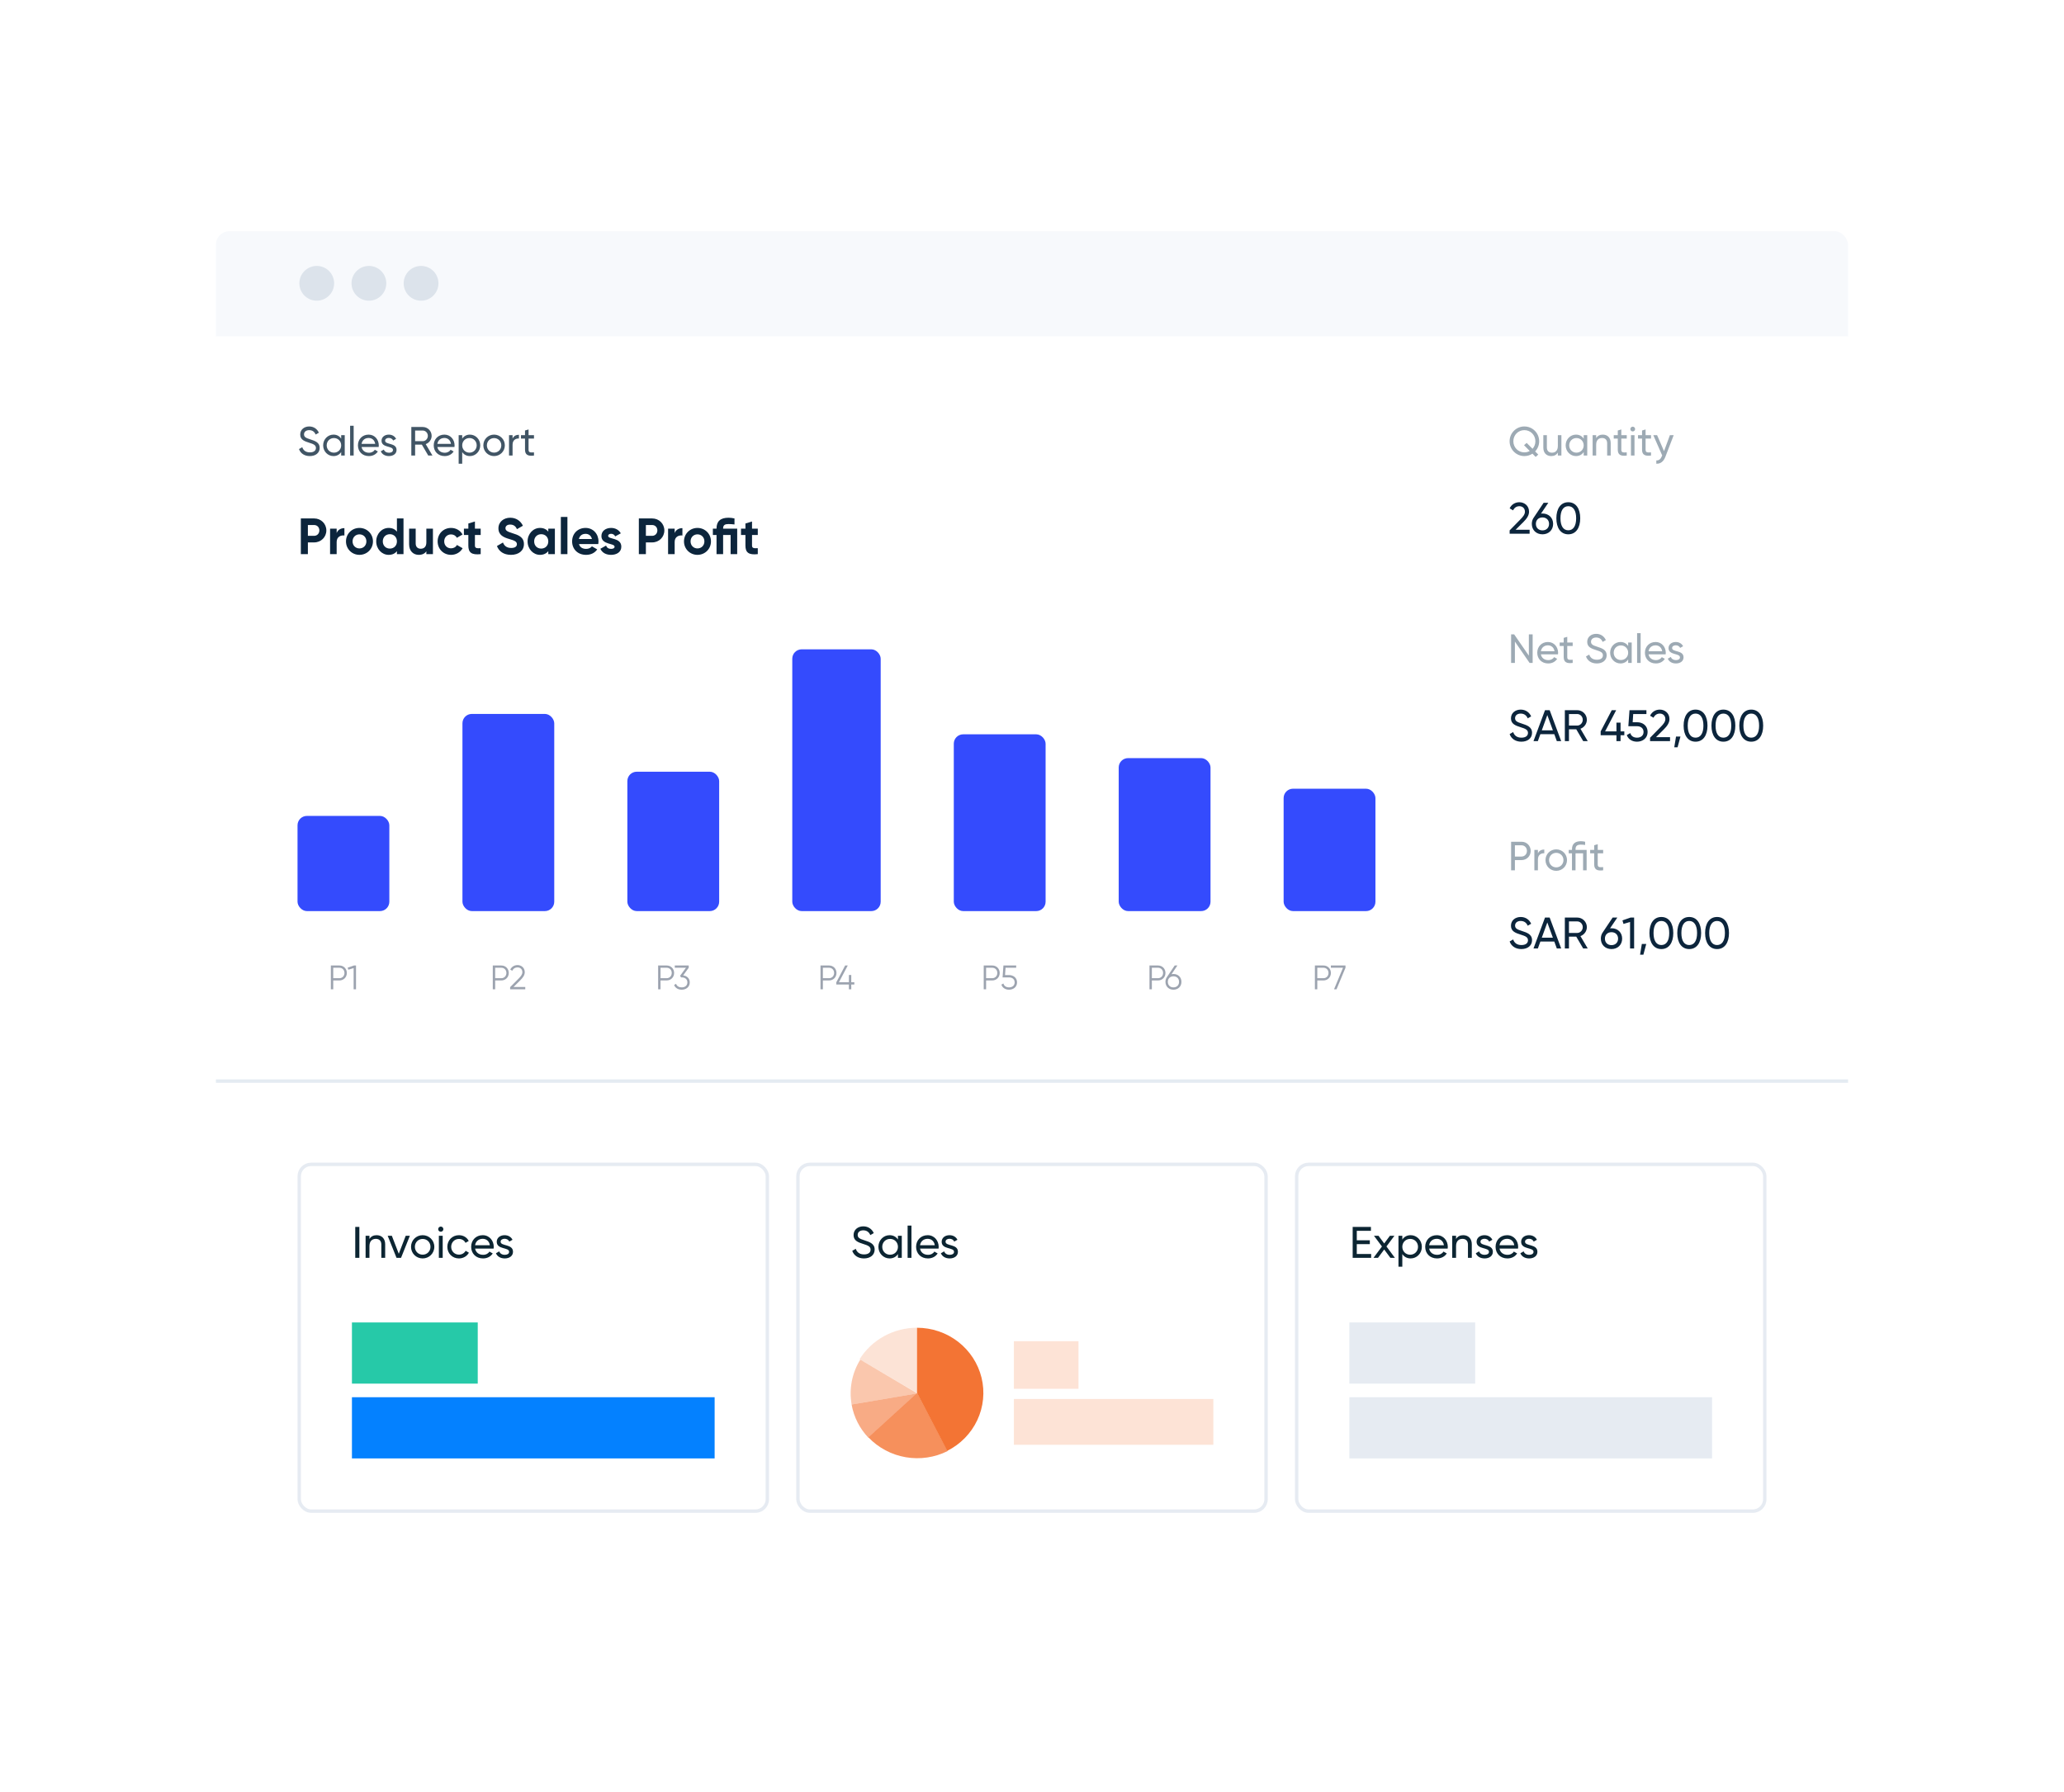 <svg width="607" height="527" viewBox="0 0 607 527" fill="none" xmlns="http://www.w3.org/2000/svg">
<g filter="url(#filter0_dd_282_10110)">
<g clip-path="url(#clip0_282_10110)">
<rect width="480" height="31" transform="translate(63.5 28)" fill="#F7F9FC"/>
<path d="M93.154 48.45C95.977 48.45 98.266 46.161 98.266 43.338C98.266 40.514 95.977 38.225 93.154 38.225C90.33 38.225 88.041 40.514 88.041 43.338C88.041 46.161 90.33 48.45 93.154 48.45Z" fill="#DCE3EB"/>
<path d="M108.492 48.45C111.315 48.45 113.604 46.161 113.604 43.338C113.604 40.514 111.315 38.225 108.492 38.225C105.668 38.225 103.379 40.514 103.379 43.338C103.379 46.161 105.668 48.45 108.492 48.45Z" fill="#DCE3EB"/>
<path d="M123.829 48.45C126.653 48.45 128.942 46.161 128.942 43.338C128.942 40.514 126.653 38.225 123.829 38.225C121.006 38.225 118.717 40.514 118.717 43.338C118.717 46.161 121.006 48.45 123.829 48.45Z" fill="#DCE3EB"/>
<rect width="480" height="370" transform="translate(63.5 59)" fill="white"/>
<path d="M91.112 94.156C89.516 94.156 88.376 93.352 87.932 92.092L88.892 91.54C89.192 92.464 89.912 93.064 91.136 93.064C92.324 93.064 92.912 92.524 92.912 91.768C92.912 90.904 92.168 90.616 90.932 90.232C89.588 89.8 88.292 89.38 88.292 87.82C88.292 86.308 89.528 85.444 90.932 85.444C92.312 85.444 93.308 86.224 93.776 87.28L92.84 87.82C92.54 87.1 91.952 86.524 90.932 86.524C90.032 86.524 89.408 87.004 89.408 87.772C89.408 88.552 89.996 88.84 91.172 89.212C92.636 89.692 94.016 90.124 94.016 91.744C94.016 93.22 92.828 94.156 91.112 94.156ZM100.338 88H101.382V94H100.338V92.968C99.858 93.7 99.09 94.156 98.07 94.156C96.402 94.156 95.034 92.776 95.034 91C95.034 89.224 96.402 87.844 98.07 87.844C99.09 87.844 99.858 88.3 100.338 89.032V88ZM98.202 93.148C99.414 93.148 100.338 92.224 100.338 91C100.338 89.776 99.414 88.852 98.202 88.852C97.002 88.852 96.078 89.776 96.078 91C96.078 92.224 97.002 93.148 98.202 93.148ZM102.964 94V85.24H104.008V94H102.964ZM106.333 91.48C106.537 92.56 107.389 93.172 108.505 93.172C109.333 93.172 109.933 92.788 110.233 92.296L111.121 92.8C110.593 93.616 109.681 94.156 108.481 94.156C106.549 94.156 105.265 92.8 105.265 91C105.265 89.224 106.537 87.844 108.409 87.844C110.221 87.844 111.397 89.332 111.397 91.012C111.397 91.168 111.385 91.324 111.361 91.48H106.333ZM108.409 88.828C107.281 88.828 106.501 89.524 106.333 90.568H110.341C110.161 89.38 109.309 88.828 108.409 88.828ZM113.262 89.62C113.262 90.904 116.622 90.148 116.622 92.356C116.622 93.472 115.662 94.156 114.378 94.156C113.178 94.156 112.338 93.58 111.99 92.752L112.89 92.236C113.082 92.812 113.634 93.172 114.378 93.172C115.014 93.172 115.566 92.944 115.566 92.356C115.566 91.072 112.206 91.804 112.206 89.632C112.206 88.576 113.118 87.844 114.33 87.844C115.314 87.844 116.106 88.312 116.49 89.092L115.614 89.584C115.386 89.044 114.858 88.816 114.33 88.816C113.79 88.816 113.262 89.08 113.262 89.62ZM125.946 94L124.062 90.784H122.082V94H120.966V85.6H124.326C125.766 85.6 126.942 86.764 126.942 88.204C126.942 89.308 126.21 90.28 125.202 90.64L127.182 94H125.946ZM122.082 86.644V89.776H124.326C125.154 89.776 125.826 89.068 125.826 88.204C125.826 87.34 125.154 86.644 124.326 86.644H122.082ZM128.622 91.48C128.826 92.56 129.678 93.172 130.794 93.172C131.622 93.172 132.222 92.788 132.522 92.296L133.41 92.8C132.882 93.616 131.97 94.156 130.77 94.156C128.838 94.156 127.554 92.8 127.554 91C127.554 89.224 128.826 87.844 130.698 87.844C132.51 87.844 133.686 89.332 133.686 91.012C133.686 91.168 133.674 91.324 133.65 91.48H128.622ZM130.698 88.828C129.57 88.828 128.79 89.524 128.622 90.568H132.63C132.45 89.38 131.598 88.828 130.698 88.828ZM138.198 87.844C139.866 87.844 141.234 89.224 141.234 91C141.234 92.776 139.866 94.156 138.198 94.156C137.178 94.156 136.41 93.7 135.93 92.968V96.4H134.886V88H135.93V89.032C136.41 88.3 137.178 87.844 138.198 87.844ZM138.066 93.148C139.266 93.148 140.19 92.224 140.19 91C140.19 89.776 139.266 88.852 138.066 88.852C136.854 88.852 135.93 89.776 135.93 91C135.93 92.224 136.854 93.148 138.066 93.148ZM145.3 94.156C143.548 94.156 142.144 92.776 142.144 91C142.144 89.224 143.548 87.844 145.3 87.844C147.052 87.844 148.467 89.224 148.467 91C148.467 92.776 147.052 94.156 145.3 94.156ZM145.3 93.136C146.5 93.136 147.424 92.212 147.424 91C147.424 89.788 146.5 88.864 145.3 88.864C144.112 88.864 143.188 89.788 143.188 91C143.188 92.212 144.112 93.136 145.3 93.136ZM150.742 89.008C151.126 88.168 151.858 87.892 152.614 87.892V88.984C151.714 88.948 150.742 89.404 150.742 90.82V94H149.698V88H150.742V89.008ZM157.04 89.008H155.444V92.26C155.444 93.172 155.972 93.112 157.04 93.064V94C155.24 94.24 154.4 93.76 154.4 92.26V89.008H153.212V88H154.4V86.632L155.444 86.32V88H157.04V89.008Z" fill="#415565"/>
<path d="M92.39 112.5C94.415 112.5 95.975 114.06 95.975 116.025C95.975 117.99 94.415 119.55 92.39 119.55H90.545V123H88.475V112.5H92.39ZM92.39 117.615C93.275 117.615 93.92 116.925 93.92 116.025C93.92 115.11 93.275 114.435 92.39 114.435H90.545V117.615H92.39ZM99.007 116.79C99.397 115.77 100.342 115.35 101.287 115.35V117.51C100.282 117.39 99.007 117.84 99.007 119.415V123H97.072V115.5H99.007V116.79ZM105.71 123.21C103.505 123.21 101.75 121.485 101.75 119.25C101.75 117.015 103.505 115.29 105.71 115.29C107.915 115.29 109.685 117.015 109.685 119.25C109.685 121.485 107.915 123.21 105.71 123.21ZM105.71 121.32C106.865 121.32 107.75 120.465 107.75 119.25C107.75 118.035 106.865 117.18 105.71 117.18C104.57 117.18 103.685 118.035 103.685 119.25C103.685 120.465 104.57 121.32 105.71 121.32ZM116.731 112.5H118.666V123H116.731V122.115C116.191 122.805 115.396 123.21 114.301 123.21C112.291 123.21 110.641 121.485 110.641 119.25C110.641 117.015 112.291 115.29 114.301 115.29C115.396 115.29 116.191 115.695 116.731 116.385V112.5ZM114.661 121.365C115.846 121.365 116.731 120.51 116.731 119.25C116.731 117.99 115.846 117.135 114.661 117.135C113.461 117.135 112.576 117.99 112.576 119.25C112.576 120.51 113.461 121.365 114.661 121.365ZM125.386 115.5H127.321V123H125.386V122.16C124.936 122.835 124.156 123.21 123.151 123.21C121.561 123.21 120.316 122.1 120.316 120.105V115.5H122.251V119.865C122.251 120.885 122.866 121.41 123.736 121.41C124.681 121.41 125.386 120.855 125.386 119.55V115.5ZM132.663 123.21C130.383 123.21 128.703 121.485 128.703 119.25C128.703 117.015 130.383 115.29 132.663 115.29C134.133 115.29 135.408 116.07 136.023 117.225L134.358 118.2C134.058 117.585 133.413 117.195 132.648 117.195C131.493 117.195 130.638 118.05 130.638 119.25C130.638 120.435 131.493 121.29 132.648 121.29C133.428 121.29 134.073 120.915 134.373 120.3L136.053 121.26C135.408 122.43 134.133 123.21 132.663 123.21ZM141.366 117.36H139.671V120.48C139.671 121.29 140.256 121.305 141.366 121.245V123C138.651 123.3 137.736 122.505 137.736 120.48V117.36H136.431V115.5H137.736V113.985L139.671 113.4V115.5H141.366V117.36ZM150.273 123.21C148.128 123.21 146.718 122.175 146.148 120.615L147.918 119.58C148.293 120.555 149.028 121.185 150.333 121.185C151.578 121.185 152.013 120.66 152.013 120.075C152.013 119.295 151.308 118.995 149.748 118.545C148.143 118.08 146.583 117.405 146.583 115.41C146.583 113.43 148.233 112.29 150.033 112.29C151.758 112.29 153.078 113.175 153.783 114.645L152.043 115.65C151.668 114.855 151.098 114.3 150.033 114.3C149.163 114.3 148.653 114.75 148.653 115.35C148.653 115.995 149.058 116.34 150.648 116.82C152.313 117.345 154.083 117.9 154.083 120.045C154.083 122.01 152.508 123.21 150.273 123.21ZM161.248 115.5H163.183V123H161.248V122.115C160.708 122.79 159.898 123.21 158.803 123.21C156.808 123.21 155.158 121.485 155.158 119.25C155.158 117.015 156.808 115.29 158.803 115.29C159.898 115.29 160.708 115.71 161.248 116.385V115.5ZM159.163 121.365C160.363 121.365 161.248 120.51 161.248 119.25C161.248 117.99 160.363 117.135 159.163 117.135C157.978 117.135 157.093 117.99 157.093 119.25C157.093 120.51 157.978 121.365 159.163 121.365ZM164.938 123V112.05H166.873V123H164.938ZM170.279 120.045C170.549 121.035 171.374 121.455 172.394 121.455C173.144 121.455 173.744 121.14 174.074 120.705L175.634 121.605C174.929 122.625 173.804 123.21 172.364 123.21C169.844 123.21 168.254 121.485 168.254 119.25C168.254 117.015 169.859 115.29 172.214 115.29C174.434 115.29 176.009 117.045 176.009 119.25C176.009 119.535 175.979 119.79 175.934 120.045H170.279ZM170.249 118.545H174.074C173.834 117.465 173.024 117.03 172.214 117.03C171.179 117.03 170.474 117.585 170.249 118.545ZM178.852 117.63C178.852 118.74 182.722 118.05 182.722 120.81C182.722 122.43 181.312 123.21 179.707 123.21C178.207 123.21 177.097 122.58 176.557 121.425L178.237 120.48C178.447 121.095 178.957 121.455 179.707 121.455C180.322 121.455 180.742 121.245 180.742 120.81C180.742 119.715 176.872 120.315 176.872 117.675C176.872 116.145 178.177 115.29 179.722 115.29C180.937 115.29 181.987 115.845 182.572 116.88L180.922 117.78C180.697 117.3 180.277 117.015 179.722 117.015C179.242 117.015 178.852 117.225 178.852 117.63ZM191.794 112.5C193.819 112.5 195.379 114.06 195.379 116.025C195.379 117.99 193.819 119.55 191.794 119.55H189.949V123H187.879V112.5H191.794ZM191.794 117.615C192.679 117.615 193.324 116.925 193.324 116.025C193.324 115.11 192.679 114.435 191.794 114.435H189.949V117.615H191.794ZM198.411 116.79C198.801 115.77 199.746 115.35 200.691 115.35V117.51C199.686 117.39 198.411 117.84 198.411 119.415V123H196.476V115.5H198.411V116.79ZM205.114 123.21C202.909 123.21 201.154 121.485 201.154 119.25C201.154 117.015 202.909 115.29 205.114 115.29C207.319 115.29 209.089 117.015 209.089 119.25C209.089 121.485 207.319 123.21 205.114 123.21ZM205.114 121.32C206.269 121.32 207.154 120.465 207.154 119.25C207.154 118.035 206.269 117.18 205.114 117.18C203.974 117.18 203.089 118.035 203.089 119.25C203.089 120.465 203.974 121.32 205.114 121.32ZM216.801 115.5V123H214.866V117.36H212.661V123H210.726V117.36H209.646V115.5H210.726V115.425C210.726 113.355 211.866 112.29 214.251 112.29C214.821 112.29 215.391 112.365 216.006 112.5V114.27C215.376 114.195 214.791 114.15 214.251 114.15C213.246 114.15 212.661 114.405 212.661 115.425V115.5H216.801ZM222.856 117.36H221.161V120.48C221.161 121.29 221.746 121.305 222.856 121.245V123C220.141 123.3 219.226 122.505 219.226 120.48V117.36H217.921V115.5H219.226V113.985L221.161 113.4V115.5H222.856V117.36Z" fill="#0C253C"/>
<rect x="87.5" y="200" width="27" height="28" rx="2.759" fill="#344BFD"/>
<path d="M99.802 244C101.062 244 102.002 244.94 102.002 246.2C102.002 247.45 101.062 248.4 99.802 248.4H98.002V251H97.302V244H99.802ZM99.802 247.74C100.672 247.74 101.302 247.09 101.302 246.2C101.302 245.3 100.672 244.66 99.802 244.66H98.002V247.74H99.802ZM104.1 244H104.7V251H104V244.77L102.43 245.24L102.25 244.64L104.1 244Z" fill="#9CA3AF"/>
<rect x="136" y="170" width="27" height="58" rx="2.759" fill="#344BFD"/>
<path d="M147.423 244C148.683 244 149.623 244.94 149.623 246.2C149.623 247.45 148.683 248.4 147.423 248.4H145.623V251H144.923V244H147.423ZM147.423 247.74C148.293 247.74 148.923 247.09 148.923 246.2C148.923 245.3 148.293 244.66 147.423 244.66H145.623V247.74H147.423ZM150.023 251V250.37L152.543 247.83C153.133 247.24 153.623 246.63 153.623 245.98C153.623 245.03 152.933 244.56 152.213 244.56C151.533 244.56 150.983 244.86 150.643 245.55L150.053 245.2C150.503 244.31 151.323 243.88 152.213 243.88C153.253 243.88 154.323 244.61 154.323 245.98C154.323 246.87 153.733 247.62 153.023 248.33L151.023 250.32H154.473V251H150.023Z" fill="#9CA3AF"/>
<rect x="184.5" y="187" width="27" height="41" rx="2.759" fill="#344BFD"/>
<path d="M196.05 244C197.31 244 198.25 244.94 198.25 246.2C198.25 247.45 197.31 248.4 196.05 248.4H194.25V251H193.55V244H196.05ZM196.05 247.74C196.92 247.74 197.55 247.09 197.55 246.2C197.55 245.3 196.92 244.66 196.05 244.66H194.25V247.74H196.05ZM200.918 246.91C201.968 247.05 202.848 247.74 202.848 248.97C202.848 250.36 201.728 251.12 200.498 251.12C199.488 251.12 198.588 250.65 198.248 249.73L198.828 249.39C199.058 250.1 199.698 250.44 200.498 250.44C201.408 250.44 202.148 249.94 202.148 248.97C202.148 248 201.408 247.5 200.498 247.5V247.49L200.488 247.5H200.298L199.998 247.04L201.738 244.66H198.448V244H202.548V244.66L200.918 246.91Z" fill="#9CA3AF"/>
<rect x="233" y="151" width="26" height="77" rx="2.759" fill="#344BFD"/>
<path d="M243.801 244C245.061 244 246.001 244.94 246.001 246.2C246.001 247.45 245.061 248.4 243.801 248.4H242.001V251H241.301V244H243.801ZM243.801 247.74C244.671 247.74 245.301 247.09 245.301 246.2C245.301 245.3 244.671 244.66 243.801 244.66H242.001V247.74H243.801ZM251.249 248.94V249.6H250.349V251H249.649V249.6H245.949V248.94L248.549 244H249.319L246.719 248.94H249.649V246.8H250.349V248.94H251.249Z" fill="#9CA3AF"/>
<rect x="280.5" y="176" width="27" height="52" rx="2.759" fill="#344BFD"/>
<path d="M291.801 244C293.061 244 294.001 244.94 294.001 246.2C294.001 247.45 293.061 248.4 291.801 248.4H290.001V251H289.301V244H291.801ZM291.801 247.74C292.671 247.74 293.301 247.09 293.301 246.2C293.301 245.3 292.671 244.66 291.801 244.66H290.001V247.74H291.801ZM296.749 246.82C297.979 246.82 299.099 247.58 299.099 248.97C299.099 250.36 297.979 251.12 296.749 251.12C295.739 251.12 294.809 250.62 294.499 249.63L295.089 249.29C295.289 250.06 295.949 250.44 296.749 250.44C297.659 250.44 298.399 249.94 298.399 248.97C298.399 248 297.659 247.5 296.749 247.5H294.849L295.099 244H298.849V244.66H295.719L295.569 246.82H296.749Z" fill="#9CA3AF"/>
<rect x="329" y="183" width="27" height="45" rx="2.759" fill="#344BFD"/>
<path d="M340.55 244C341.81 244 342.75 244.94 342.75 246.2C342.75 247.45 341.81 248.4 340.55 248.4H338.75V251H338.05V244H340.55ZM340.55 247.74C341.42 247.74 342.05 247.09 342.05 246.2C342.05 245.3 341.42 244.66 340.55 244.66H338.75V247.74H340.55ZM345.098 246.5C346.458 246.5 347.448 247.44 347.448 248.81C347.448 250.18 346.458 251.12 345.098 251.12C343.738 251.12 342.748 250.18 342.748 248.81C342.748 248.26 342.908 247.79 343.178 247.41L345.468 244H346.258L344.538 246.56C344.718 246.52 344.908 246.5 345.098 246.5ZM345.098 250.44C346.088 250.44 346.748 249.79 346.748 248.81C346.748 247.83 346.088 247.18 345.098 247.18C344.108 247.18 343.448 247.83 343.448 248.81C343.448 249.79 344.108 250.44 345.098 250.44Z" fill="#9CA3AF"/>
<rect x="377.5" y="192" width="27" height="36" rx="2.759" fill="#344BFD"/>
<path d="M389.201 244C390.461 244 391.401 244.94 391.401 246.2C391.401 247.45 390.461 248.4 389.201 248.4H387.401V251H386.701V244H389.201ZM389.201 247.74C390.071 247.74 390.701 247.09 390.701 246.2C390.701 245.3 390.071 244.66 389.201 244.66H387.401V247.74H389.201ZM391.397 244H395.697V244.66L393.057 251H392.327L394.967 244.66H391.397V244Z" fill="#9CA3AF"/>
<path d="M452.656 89.8C452.656 90.964 452.2 92.008 451.468 92.788L452.392 93.712L451.624 94.408L450.676 93.448C449.992 93.892 449.176 94.156 448.3 94.156C445.9 94.156 443.956 92.212 443.956 89.8C443.956 87.376 445.9 85.444 448.3 85.444C450.7 85.444 452.656 87.376 452.656 89.8ZM448.3 93.064C448.876 93.064 449.416 92.92 449.884 92.656L448.204 90.964L448.972 90.28L450.7 92.008C451.228 91.432 451.54 90.664 451.54 89.8C451.54 87.952 450.1 86.524 448.3 86.524C446.5 86.524 445.06 87.952 445.06 89.8C445.06 91.636 446.5 93.064 448.3 93.064ZM458.147 88H459.191V94H458.147V93.136C457.703 93.844 457.043 94.156 456.203 94.156C454.799 94.156 453.875 93.22 453.875 91.684V88H454.919V91.624C454.919 92.608 455.483 93.16 456.407 93.16C457.367 93.16 458.147 92.596 458.147 91.18V88ZM465.748 88H466.792V94H465.748V92.968C465.268 93.7 464.5 94.156 463.48 94.156C461.812 94.156 460.444 92.776 460.444 91C460.444 89.224 461.812 87.844 463.48 87.844C464.5 87.844 465.268 88.3 465.748 89.032V88ZM463.612 93.148C464.824 93.148 465.748 92.224 465.748 91C465.748 89.776 464.824 88.852 463.612 88.852C462.412 88.852 461.488 89.776 461.488 91C461.488 92.224 462.412 93.148 463.612 93.148ZM471.362 87.844C472.766 87.844 473.69 88.78 473.69 90.316V94H472.646V90.376C472.646 89.392 472.082 88.84 471.158 88.84C470.198 88.84 469.418 89.404 469.418 90.82V94H468.374V88H469.418V88.864C469.862 88.156 470.522 87.844 471.362 87.844ZM478.411 89.008H476.815V92.26C476.815 93.172 477.343 93.112 478.411 93.064V94C476.611 94.24 475.771 93.76 475.771 92.26V89.008H474.583V88H475.771V86.632L476.815 86.32V88H478.411V89.008ZM480.175 86.908C479.779 86.908 479.467 86.596 479.467 86.212C479.467 85.828 479.779 85.504 480.175 85.504C480.559 85.504 480.871 85.828 480.871 86.212C480.871 86.596 480.559 86.908 480.175 86.908ZM479.647 94V88H480.691V94H479.647ZM485.548 89.008H483.952V92.26C483.952 93.172 484.48 93.112 485.548 93.064V94C483.748 94.24 482.908 93.76 482.908 92.26V89.008H481.72V88H482.908V86.632L483.952 86.32V88H485.548V89.008ZM491.101 88H492.217L489.769 94.372C489.265 95.716 488.329 96.484 487.105 96.4V95.428C487.909 95.488 488.413 94.996 488.725 94.204L488.833 93.976L486.217 88H487.333L489.373 92.704L491.101 88Z" fill="#9DAAB4"/>
<path d="M443.968 117V116.012L447.179 112.736C447.894 112.021 448.466 111.293 448.466 110.526C448.466 109.46 447.699 108.901 446.854 108.901C446.022 108.901 445.372 109.304 444.982 110.123L443.968 109.525C444.553 108.316 445.658 107.731 446.841 107.731C448.258 107.731 449.675 108.719 449.675 110.513C449.675 111.644 448.947 112.619 448.05 113.516L445.723 115.83H449.844V117H443.968ZM453.624 111.046C455.444 111.046 456.757 112.294 456.757 114.101C456.757 115.908 455.444 117.169 453.624 117.169C451.791 117.169 450.491 115.908 450.491 114.101C450.491 113.399 450.686 112.775 451.037 112.281L453.962 107.9H455.34L453.195 111.072C453.338 111.059 453.481 111.046 453.624 111.046ZM453.624 116.012C454.755 116.012 455.561 115.258 455.561 114.101C455.561 112.957 454.755 112.203 453.624 112.203C452.48 112.203 451.687 112.944 451.687 114.101C451.687 115.258 452.48 116.012 453.624 116.012ZM461.217 117.169C458.968 117.169 457.707 115.258 457.707 112.45C457.707 109.642 458.968 107.731 461.217 107.731C463.479 107.731 464.727 109.642 464.727 112.45C464.727 115.258 463.479 117.169 461.217 117.169ZM461.217 115.986C462.686 115.986 463.531 114.712 463.531 112.45C463.531 110.188 462.686 108.901 461.217 108.901C459.748 108.901 458.916 110.188 458.916 112.45C458.916 114.712 459.748 115.986 461.217 115.986Z" fill="#0C253C"/>
<path d="M449.62 146.6H450.736V155H449.836L445.516 148.724V155H444.4V146.6H445.3L449.62 152.864V146.6ZM453.157 152.48C453.361 153.56 454.213 154.172 455.329 154.172C456.157 154.172 456.757 153.788 457.057 153.296L457.945 153.8C457.417 154.616 456.505 155.156 455.305 155.156C453.373 155.156 452.089 153.8 452.089 152C452.089 150.224 453.361 148.844 455.233 148.844C457.045 148.844 458.221 150.332 458.221 152.012C458.221 152.168 458.209 152.324 458.185 152.48H453.157ZM455.233 149.828C454.105 149.828 453.325 150.524 453.157 151.568H457.165C456.985 150.38 456.133 149.828 455.233 149.828ZM462.509 150.008H460.913V153.26C460.913 154.172 461.441 154.112 462.509 154.064V155C460.709 155.24 459.869 154.76 459.869 153.26V150.008H458.681V149H459.869V147.632L460.913 147.32V149H462.509V150.008ZM469.6 155.156C468.004 155.156 466.864 154.352 466.42 153.092L467.38 152.54C467.68 153.464 468.4 154.064 469.624 154.064C470.812 154.064 471.4 153.524 471.4 152.768C471.4 151.904 470.656 151.616 469.42 151.232C468.076 150.8 466.78 150.38 466.78 148.82C466.78 147.308 468.016 146.444 469.42 146.444C470.8 146.444 471.796 147.224 472.264 148.28L471.328 148.82C471.028 148.1 470.44 147.524 469.42 147.524C468.52 147.524 467.896 148.004 467.896 148.772C467.896 149.552 468.484 149.84 469.66 150.212C471.124 150.692 472.504 151.124 472.504 152.744C472.504 154.22 471.316 155.156 469.6 155.156ZM478.826 149H479.87V155H478.826V153.968C478.346 154.7 477.578 155.156 476.558 155.156C474.89 155.156 473.522 153.776 473.522 152C473.522 150.224 474.89 148.844 476.558 148.844C477.578 148.844 478.346 149.3 478.826 150.032V149ZM476.69 154.148C477.902 154.148 478.826 153.224 478.826 152C478.826 150.776 477.902 149.852 476.69 149.852C475.49 149.852 474.566 150.776 474.566 152C474.566 153.224 475.49 154.148 476.69 154.148ZM481.452 155V146.24H482.496V155H481.452ZM484.821 152.48C485.025 153.56 485.877 154.172 486.993 154.172C487.821 154.172 488.421 153.788 488.721 153.296L489.609 153.8C489.081 154.616 488.169 155.156 486.969 155.156C485.037 155.156 483.753 153.8 483.753 152C483.753 150.224 485.025 148.844 486.897 148.844C488.709 148.844 489.885 150.332 489.885 152.012C489.885 152.168 489.873 152.324 489.849 152.48H484.821ZM486.897 149.828C485.769 149.828 484.989 150.524 484.821 151.568H488.829C488.649 150.38 487.797 149.828 486.897 149.828ZM491.751 150.62C491.751 151.904 495.111 151.148 495.111 153.356C495.111 154.472 494.151 155.156 492.867 155.156C491.667 155.156 490.827 154.58 490.479 153.752L491.379 153.236C491.571 153.812 492.123 154.172 492.867 154.172C493.503 154.172 494.055 153.944 494.055 153.356C494.055 152.072 490.695 152.804 490.695 150.632C490.695 149.576 491.607 148.844 492.819 148.844C493.803 148.844 494.595 149.312 494.979 150.092L494.103 150.584C493.875 150.044 493.347 149.816 492.819 149.816C492.279 149.816 491.751 150.08 491.751 150.62Z" fill="#9DAAB4"/>
<path d="M447.413 178.169C445.684 178.169 444.449 177.298 443.968 175.933L445.008 175.335C445.333 176.336 446.113 176.986 447.439 176.986C448.726 176.986 449.363 176.401 449.363 175.582C449.363 174.646 448.557 174.334 447.218 173.918C445.762 173.45 444.358 172.995 444.358 171.305C444.358 169.667 445.697 168.731 447.218 168.731C448.713 168.731 449.792 169.576 450.299 170.72L449.285 171.305C448.96 170.525 448.323 169.901 447.218 169.901C446.243 169.901 445.567 170.421 445.567 171.253C445.567 172.098 446.204 172.41 447.478 172.813C449.064 173.333 450.559 173.801 450.559 175.556C450.559 177.155 449.272 178.169 447.413 178.169ZM457.844 178L457.103 175.959H453.008L452.267 178H450.98L454.373 168.9H455.738L459.131 178H457.844ZM453.424 174.828H456.687L455.049 170.343L453.424 174.828ZM465.599 178L463.558 174.516H461.413V178H460.204V168.9H463.844C465.404 168.9 466.678 170.161 466.678 171.721C466.678 172.917 465.885 173.97 464.793 174.36L466.938 178H465.599ZM461.413 170.031V173.424H463.844C464.741 173.424 465.469 172.657 465.469 171.721C465.469 170.785 464.741 170.031 463.844 170.031H461.413ZM477.694 175.14V176.271H476.589V178H475.38V176.271H470.739V175.14L474.002 168.9H475.302L472.039 175.14H475.38V172.566H476.589V175.14H477.694ZM481.478 172.449C483.103 172.449 484.546 173.45 484.546 175.309C484.546 177.155 483.064 178.169 481.426 178.169C480.087 178.169 478.865 177.519 478.423 176.219L479.45 175.634C479.697 176.531 480.438 176.986 481.426 176.986C482.531 176.986 483.35 176.388 483.35 175.309C483.35 174.217 482.531 173.619 481.452 173.619H478.878L479.216 168.9H484.195V170.031H480.308L480.152 172.449H481.478ZM485.266 178V177.012L488.477 173.736C489.192 173.021 489.764 172.293 489.764 171.526C489.764 170.46 488.997 169.901 488.152 169.901C487.32 169.901 486.67 170.304 486.28 171.123L485.266 170.525C485.851 169.316 486.956 168.731 488.139 168.731C489.556 168.731 490.973 169.719 490.973 171.513C490.973 172.644 490.245 173.619 489.348 174.516L487.021 176.83H491.142V178H485.266ZM494.201 176.661L493.356 179.82H492.381L492.901 176.661H494.201ZM498.643 178.169C496.394 178.169 495.133 176.258 495.133 173.45C495.133 170.642 496.394 168.731 498.643 168.731C500.905 168.731 502.153 170.642 502.153 173.45C502.153 176.258 500.905 178.169 498.643 178.169ZM498.643 176.986C500.112 176.986 500.957 175.712 500.957 173.45C500.957 171.188 500.112 169.901 498.643 169.901C497.174 169.901 496.342 171.188 496.342 173.45C496.342 175.712 497.174 176.986 498.643 176.986ZM506.831 178.169C504.582 178.169 503.321 176.258 503.321 173.45C503.321 170.642 504.582 168.731 506.831 168.731C509.093 168.731 510.341 170.642 510.341 173.45C510.341 176.258 509.093 178.169 506.831 178.169ZM506.831 176.986C508.3 176.986 509.145 175.712 509.145 173.45C509.145 171.188 508.3 169.901 506.831 169.901C505.362 169.901 504.53 171.188 504.53 173.45C504.53 175.712 505.362 176.986 506.831 176.986ZM515.02 178.169C512.771 178.169 511.51 176.258 511.51 173.45C511.51 170.642 512.771 168.731 515.02 168.731C517.282 168.731 518.53 170.642 518.53 173.45C518.53 176.258 517.282 178.169 515.02 178.169ZM515.02 176.986C516.489 176.986 517.334 175.712 517.334 173.45C517.334 171.188 516.489 169.901 515.02 169.901C513.551 169.901 512.719 171.188 512.719 173.45C512.719 175.712 513.551 176.986 515.02 176.986Z" fill="#0C253C"/>
<path d="M447.448 207.6C448.996 207.6 450.16 208.764 450.16 210.3C450.16 211.824 448.996 213 447.448 213H445.516V216H444.4V207.6H447.448ZM447.448 211.956C448.372 211.956 449.056 211.248 449.056 210.3C449.056 209.34 448.372 208.644 447.448 208.644H445.516V211.956H447.448ZM452.285 211.008C452.669 210.168 453.401 209.892 454.157 209.892V210.984C453.257 210.948 452.285 211.404 452.285 212.82V216H451.241V210H452.285V211.008ZM457.671 216.156C455.919 216.156 454.515 214.776 454.515 213C454.515 211.224 455.919 209.844 457.671 209.844C459.423 209.844 460.839 211.224 460.839 213C460.839 214.776 459.423 216.156 457.671 216.156ZM457.671 215.136C458.871 215.136 459.795 214.212 459.795 213C459.795 211.788 458.871 210.864 457.671 210.864C456.483 210.864 455.559 211.788 455.559 213C455.559 214.212 456.483 215.136 457.671 215.136ZM466.611 210V216H465.567V211.008H463.347V216H462.303V211.008H461.343V210H462.303V209.82C462.303 208.224 463.215 207.444 464.931 207.444C465.315 207.444 465.711 207.504 466.167 207.6V208.548C465.711 208.488 465.315 208.452 464.931 208.452C463.887 208.452 463.347 208.776 463.347 209.82V210H466.611ZM471.474 211.008H469.878V214.26C469.878 215.172 470.406 215.112 471.474 215.064V216C469.674 216.24 468.834 215.76 468.834 214.26V211.008H467.646V210H468.834V208.632L469.878 208.32V210H471.474V211.008Z" fill="#9DAAB4"/>
<path d="M447.413 239.169C445.684 239.169 444.449 238.298 443.968 236.933L445.008 236.335C445.333 237.336 446.113 237.986 447.439 237.986C448.726 237.986 449.363 237.401 449.363 236.582C449.363 235.646 448.557 235.334 447.218 234.918C445.762 234.45 444.358 233.995 444.358 232.305C444.358 230.667 445.697 229.731 447.218 229.731C448.713 229.731 449.792 230.576 450.299 231.72L449.285 232.305C448.96 231.525 448.323 230.901 447.218 230.901C446.243 230.901 445.567 231.421 445.567 232.253C445.567 233.098 446.204 233.41 447.478 233.813C449.064 234.333 450.559 234.801 450.559 236.556C450.559 238.155 449.272 239.169 447.413 239.169ZM457.844 239L457.103 236.959H453.008L452.267 239H450.98L454.373 229.9H455.738L459.131 239H457.844ZM453.424 235.828H456.687L455.049 231.343L453.424 235.828ZM465.599 239L463.558 235.516H461.413V239H460.204V229.9H463.844C465.404 229.9 466.678 231.161 466.678 232.721C466.678 233.917 465.885 234.97 464.793 235.36L466.938 239H465.599ZM461.413 231.031V234.424H463.844C464.741 234.424 465.469 233.657 465.469 232.721C465.469 231.785 464.741 231.031 463.844 231.031H461.413ZM473.924 233.046C475.744 233.046 477.057 234.294 477.057 236.101C477.057 237.908 475.744 239.169 473.924 239.169C472.091 239.169 470.791 237.908 470.791 236.101C470.791 235.399 470.986 234.775 471.337 234.281L474.262 229.9H475.64L473.495 233.072C473.638 233.059 473.781 233.046 473.924 233.046ZM473.924 238.012C475.055 238.012 475.861 237.258 475.861 236.101C475.861 234.957 475.055 234.203 473.924 234.203C472.78 234.203 471.987 234.944 471.987 236.101C471.987 237.258 472.78 238.012 473.924 238.012ZM479.539 229.9H480.579V239H479.383V231.2L477.446 231.772L477.147 230.732L479.539 229.9ZM484.147 237.661L483.302 240.82H482.327L482.847 237.661H484.147ZM488.588 239.169C486.339 239.169 485.078 237.258 485.078 234.45C485.078 231.642 486.339 229.731 488.588 229.731C490.85 229.731 492.098 231.642 492.098 234.45C492.098 237.258 490.85 239.169 488.588 239.169ZM488.588 237.986C490.057 237.986 490.902 236.712 490.902 234.45C490.902 232.188 490.057 230.901 488.588 230.901C487.119 230.901 486.287 232.188 486.287 234.45C486.287 236.712 487.119 237.986 488.588 237.986ZM496.777 239.169C494.528 239.169 493.267 237.258 493.267 234.45C493.267 231.642 494.528 229.731 496.777 229.731C499.039 229.731 500.287 231.642 500.287 234.45C500.287 237.258 499.039 239.169 496.777 239.169ZM496.777 237.986C498.246 237.986 499.091 236.712 499.091 234.45C499.091 232.188 498.246 230.901 496.777 230.901C495.308 230.901 494.476 232.188 494.476 234.45C494.476 236.712 495.308 237.986 496.777 237.986ZM504.965 239.169C502.716 239.169 501.455 237.258 501.455 234.45C501.455 231.642 502.716 229.731 504.965 229.731C507.227 229.731 508.475 231.642 508.475 234.45C508.475 237.258 507.227 239.169 504.965 239.169ZM504.965 237.986C506.434 237.986 507.279 236.712 507.279 234.45C507.279 232.188 506.434 230.901 504.965 230.901C503.496 230.901 502.664 232.188 502.664 234.45C502.664 236.712 503.496 237.986 504.965 237.986Z" fill="#0C253C"/>
<path d="M63.5 278L543.5 278" stroke="#E4EBF2"/>
<rect x="88" y="302.5" width="137.667" height="102" rx="3.5" fill="white"/>
<rect x="88" y="302.5" width="137.667" height="102" rx="3.5" stroke="#E6EBF2"/>
<path d="M104.475 320.9H105.684V330H104.475V320.9ZM110.756 323.331C112.277 323.331 113.278 324.345 113.278 326.009V330H112.147V326.074C112.147 325.008 111.536 324.41 110.535 324.41C109.495 324.41 108.65 325.021 108.65 326.555V330H107.519V323.5H108.65V324.436C109.131 323.669 109.846 323.331 110.756 323.331ZM119.318 323.5H120.54L117.94 330H116.614L114.014 323.5H115.236L117.277 328.791L119.318 323.5ZM124.298 330.169C122.4 330.169 120.879 328.674 120.879 326.75C120.879 324.826 122.4 323.331 124.298 323.331C126.196 323.331 127.73 324.826 127.73 326.75C127.73 328.674 126.196 330.169 124.298 330.169ZM124.298 329.064C125.598 329.064 126.599 328.063 126.599 326.75C126.599 325.437 125.598 324.436 124.298 324.436C123.011 324.436 122.01 325.437 122.01 326.75C122.01 328.063 123.011 329.064 124.298 329.064ZM129.635 322.317C129.206 322.317 128.868 321.979 128.868 321.563C128.868 321.147 129.206 320.796 129.635 320.796C130.051 320.796 130.389 321.147 130.389 321.563C130.389 321.979 130.051 322.317 129.635 322.317ZM129.063 330V323.5H130.194V330H129.063ZM134.975 330.169C133.012 330.169 131.556 328.674 131.556 326.75C131.556 324.826 133.012 323.331 134.975 323.331C136.262 323.331 137.354 324.007 137.848 325.034L136.899 325.58C136.574 324.891 135.846 324.436 134.975 324.436C133.675 324.436 132.687 325.437 132.687 326.75C132.687 328.05 133.675 329.051 134.975 329.051C135.859 329.051 136.574 328.596 136.938 327.92L137.9 328.479C137.354 329.493 136.249 330.169 134.975 330.169ZM139.72 327.27C139.941 328.44 140.864 329.103 142.073 329.103C142.97 329.103 143.62 328.687 143.945 328.154L144.907 328.7C144.335 329.584 143.347 330.169 142.047 330.169C139.954 330.169 138.563 328.7 138.563 326.75C138.563 324.826 139.941 323.331 141.969 323.331C143.932 323.331 145.206 324.943 145.206 326.763C145.206 326.932 145.193 327.101 145.167 327.27H139.72ZM141.969 324.397C140.747 324.397 139.902 325.151 139.72 326.282H144.062C143.867 324.995 142.944 324.397 141.969 324.397ZM147.228 325.255C147.228 326.646 150.868 325.827 150.868 328.219C150.868 329.428 149.828 330.169 148.437 330.169C147.137 330.169 146.227 329.545 145.85 328.648L146.825 328.089C147.033 328.713 147.631 329.103 148.437 329.103C149.126 329.103 149.724 328.856 149.724 328.219C149.724 326.828 146.084 327.621 146.084 325.268C146.084 324.124 147.072 323.331 148.385 323.331C149.451 323.331 150.309 323.838 150.725 324.683L149.776 325.216C149.529 324.631 148.957 324.384 148.385 324.384C147.8 324.384 147.228 324.67 147.228 325.255Z" fill="#0C2532"/>
<rect x="103.5" y="349" width="37" height="18" fill="#26C9A8"/>
<rect x="103.5" y="371" width="106.667" height="18" fill="#0481FF"/>
<rect x="234.667" y="302.5" width="137.667" height="102" rx="3.5" fill="white"/>
<rect x="234.667" y="302.5" width="137.667" height="102" rx="3.5" stroke="#E6EBF2"/>
<path d="M254.08 330.169C252.351 330.169 251.116 329.298 250.635 327.933L251.675 327.335C252 328.336 252.78 328.986 254.106 328.986C255.393 328.986 256.03 328.401 256.03 327.582C256.03 326.646 255.224 326.334 253.885 325.918C252.429 325.45 251.025 324.995 251.025 323.305C251.025 321.667 252.364 320.731 253.885 320.731C255.38 320.731 256.459 321.576 256.966 322.72L255.952 323.305C255.627 322.525 254.99 321.901 253.885 321.901C252.91 321.901 252.234 322.421 252.234 323.253C252.234 324.098 252.871 324.41 254.145 324.813C255.731 325.333 257.226 325.801 257.226 327.556C257.226 329.155 255.939 330.169 254.08 330.169ZM264.075 323.5H265.206V330H264.075V328.882C263.555 329.675 262.723 330.169 261.618 330.169C259.811 330.169 258.329 328.674 258.329 326.75C258.329 324.826 259.811 323.331 261.618 323.331C262.723 323.331 263.555 323.825 264.075 324.618V323.5ZM261.761 329.077C263.074 329.077 264.075 328.076 264.075 326.75C264.075 325.424 263.074 324.423 261.761 324.423C260.461 324.423 259.46 325.424 259.46 326.75C259.46 328.076 260.461 329.077 261.761 329.077ZM266.919 330V320.51H268.05V330H266.919ZM270.569 327.27C270.79 328.44 271.713 329.103 272.922 329.103C273.819 329.103 274.469 328.687 274.794 328.154L275.756 328.7C275.184 329.584 274.196 330.169 272.896 330.169C270.803 330.169 269.412 328.7 269.412 326.75C269.412 324.826 270.79 323.331 272.818 323.331C274.781 323.331 276.055 324.943 276.055 326.763C276.055 326.932 276.042 327.101 276.016 327.27H270.569ZM272.818 324.397C271.596 324.397 270.751 325.151 270.569 326.282H274.911C274.716 324.995 273.793 324.397 272.818 324.397ZM278.076 325.255C278.076 326.646 281.716 325.827 281.716 328.219C281.716 329.428 280.676 330.169 279.285 330.169C277.985 330.169 277.075 329.545 276.698 328.648L277.673 328.089C277.881 328.713 278.479 329.103 279.285 329.103C279.974 329.103 280.572 328.856 280.572 328.219C280.572 326.828 276.932 327.621 276.932 325.268C276.932 324.124 277.92 323.331 279.233 323.331C280.299 323.331 281.157 323.838 281.573 324.683L280.624 325.216C280.377 324.631 279.805 324.384 279.233 324.384C278.648 324.384 278.076 324.67 278.076 325.255Z" fill="#0C2532"/>
<path opacity="0.2" d="M252.796 359.815L269.683 369.748V350.561C266.298 350.555 262.968 351.402 260.011 353.022C257.054 354.642 254.57 356.981 252.796 359.815Z" fill="#F37434"/>
<path opacity="0.8" d="M255.413 382.822C258.324 385.877 262.167 387.921 266.362 388.644C270.557 389.368 274.877 388.733 278.673 386.835L269.758 369.758" fill="#F37434"/>
<path opacity="0.6" d="M250.448 373.139C251.094 376.809 252.82 380.213 255.411 382.93L269.756 369.866" fill="#F37434"/>
<path opacity="0.4" d="M252.997 359.94C250.552 363.893 249.648 368.582 250.453 373.14L269.762 369.867L252.997 359.94Z" fill="#F37434"/>
<path d="M278.561 386.779C282.461 384.826 285.579 381.638 287.411 377.73C289.243 373.822 289.682 369.421 288.658 365.237C287.629 361.052 285.199 357.329 281.757 354.667C278.315 352.005 274.062 350.559 269.682 350.561V369.718L278.561 386.779Z" fill="#F37434"/>
<rect x="298.173" y="354.521" width="19" height="14" fill="#FDE3D6"/>
<rect x="298.173" y="371.513" width="58.66" height="13.463" fill="#FDE3D6"/>
<rect x="381.333" y="302.5" width="137.667" height="102" rx="3.5" fill="white"/>
<rect x="381.333" y="302.5" width="137.667" height="102" rx="3.5" stroke="#E6EBF2"/>
<path d="M399.017 328.856H403.242V330H397.808V320.9H403.177V322.044H399.017V324.839H402.852V325.97H399.017V328.856ZM410.227 330H408.901L407.081 327.543L405.248 330H403.922L406.418 326.659L404.065 323.5H405.404L407.081 325.762L408.758 323.5H410.084L407.744 326.646L410.227 330ZM414.863 323.331C416.67 323.331 418.152 324.826 418.152 326.75C418.152 328.674 416.67 330.169 414.863 330.169C413.758 330.169 412.926 329.675 412.406 328.882V332.6H411.275V323.5H412.406V324.618C412.926 323.825 413.758 323.331 414.863 323.331ZM414.72 329.077C416.02 329.077 417.021 328.076 417.021 326.75C417.021 325.424 416.02 324.423 414.72 324.423C413.407 324.423 412.406 325.424 412.406 326.75C412.406 328.076 413.407 329.077 414.72 329.077ZM420.295 327.27C420.516 328.44 421.439 329.103 422.648 329.103C423.545 329.103 424.195 328.687 424.52 328.154L425.482 328.7C424.91 329.584 423.922 330.169 422.622 330.169C420.529 330.169 419.138 328.7 419.138 326.75C419.138 324.826 420.516 323.331 422.544 323.331C424.507 323.331 425.781 324.943 425.781 326.763C425.781 326.932 425.768 327.101 425.742 327.27H420.295ZM422.544 324.397C421.322 324.397 420.477 325.151 420.295 326.282H424.637C424.442 324.995 423.519 324.397 422.544 324.397ZM430.318 323.331C431.839 323.331 432.84 324.345 432.84 326.009V330H431.709V326.074C431.709 325.008 431.098 324.41 430.097 324.41C429.057 324.41 428.212 325.021 428.212 326.555V330H427.081V323.5H428.212V324.436C428.693 323.669 429.408 323.331 430.318 323.331ZM435.394 325.255C435.394 326.646 439.034 325.827 439.034 328.219C439.034 329.428 437.994 330.169 436.603 330.169C435.303 330.169 434.393 329.545 434.016 328.648L434.991 328.089C435.199 328.713 435.797 329.103 436.603 329.103C437.292 329.103 437.89 328.856 437.89 328.219C437.89 326.828 434.25 327.621 434.25 325.268C434.25 324.124 435.238 323.331 436.551 323.331C437.617 323.331 438.475 323.838 438.891 324.683L437.942 325.216C437.695 324.631 437.123 324.384 436.551 324.384C435.966 324.384 435.394 324.67 435.394 325.255ZM440.988 327.27C441.209 328.44 442.132 329.103 443.341 329.103C444.238 329.103 444.888 328.687 445.213 328.154L446.175 328.7C445.603 329.584 444.615 330.169 443.315 330.169C441.222 330.169 439.831 328.7 439.831 326.75C439.831 324.826 441.209 323.331 443.237 323.331C445.2 323.331 446.474 324.943 446.474 326.763C446.474 326.932 446.461 327.101 446.435 327.27H440.988ZM443.237 324.397C442.015 324.397 441.17 325.151 440.988 326.282H445.33C445.135 324.995 444.212 324.397 443.237 324.397ZM448.495 325.255C448.495 326.646 452.135 325.827 452.135 328.219C452.135 329.428 451.095 330.169 449.704 330.169C448.404 330.169 447.494 329.545 447.117 328.648L448.092 328.089C448.3 328.713 448.898 329.103 449.704 329.103C450.393 329.103 450.991 328.856 450.991 328.219C450.991 326.828 447.351 327.621 447.351 325.268C447.351 324.124 448.339 323.331 449.652 323.331C450.718 323.331 451.576 323.838 451.992 324.683L451.043 325.216C450.796 324.631 450.224 324.384 449.652 324.384C449.067 324.384 448.495 324.67 448.495 325.255Z" fill="#0C2532"/>
<rect x="396.833" y="349" width="37" height="18" fill="#E6EBF2"/>
<rect x="396.833" y="371" width="106.667" height="18" fill="#E6EBF2"/>
</g>
</g>
<defs>
<filter id="filter0_dd_282_10110" x="0.5" y="0" width="606" height="527" filterUnits="userSpaceOnUse" color-interpolation-filters="sRGB">
<feFlood flood-opacity="0" result="BackgroundImageFix"/>
<feColorMatrix in="SourceAlpha" type="matrix" values="0 0 0 0 0 0 0 0 0 0 0 0 0 0 0 0 0 0 127 0" result="hardAlpha"/>
<feOffset dy="5"/>
<feGaussianBlur stdDeviation="5"/>
<feComposite in2="hardAlpha" operator="out"/>
<feColorMatrix type="matrix" values="0 0 0 0 0.255 0 0 0 0 0.333 0 0 0 0 0.396 0 0 0 0.08 0"/>
<feBlend mode="normal" in2="BackgroundImageFix" result="effect1_dropShadow_282_10110"/>
<feColorMatrix in="SourceAlpha" type="matrix" values="0 0 0 0 0 0 0 0 0 0 0 0 0 0 0 0 0 0 127 0" result="hardAlpha"/>
<feMorphology radius="8" operator="dilate" in="SourceAlpha" result="effect2_dropShadow_282_10110"/>
<feOffset dy="35"/>
<feGaussianBlur stdDeviation="27.5"/>
<feComposite in2="hardAlpha" operator="out"/>
<feColorMatrix type="matrix" values="0 0 0 0 0.306 0 0 0 0 0.325 0 0 0 0 0.506 0 0 0 0.08 0"/>
<feBlend mode="normal" in2="effect1_dropShadow_282_10110" result="effect2_dropShadow_282_10110"/>
<feBlend mode="normal" in="SourceGraphic" in2="effect2_dropShadow_282_10110" result="shape"/>
</filter>
<clipPath id="clip0_282_10110">
<rect x="63.5" y="28" width="480" height="401" rx="4" fill="white"/>
</clipPath>
</defs>
</svg>
